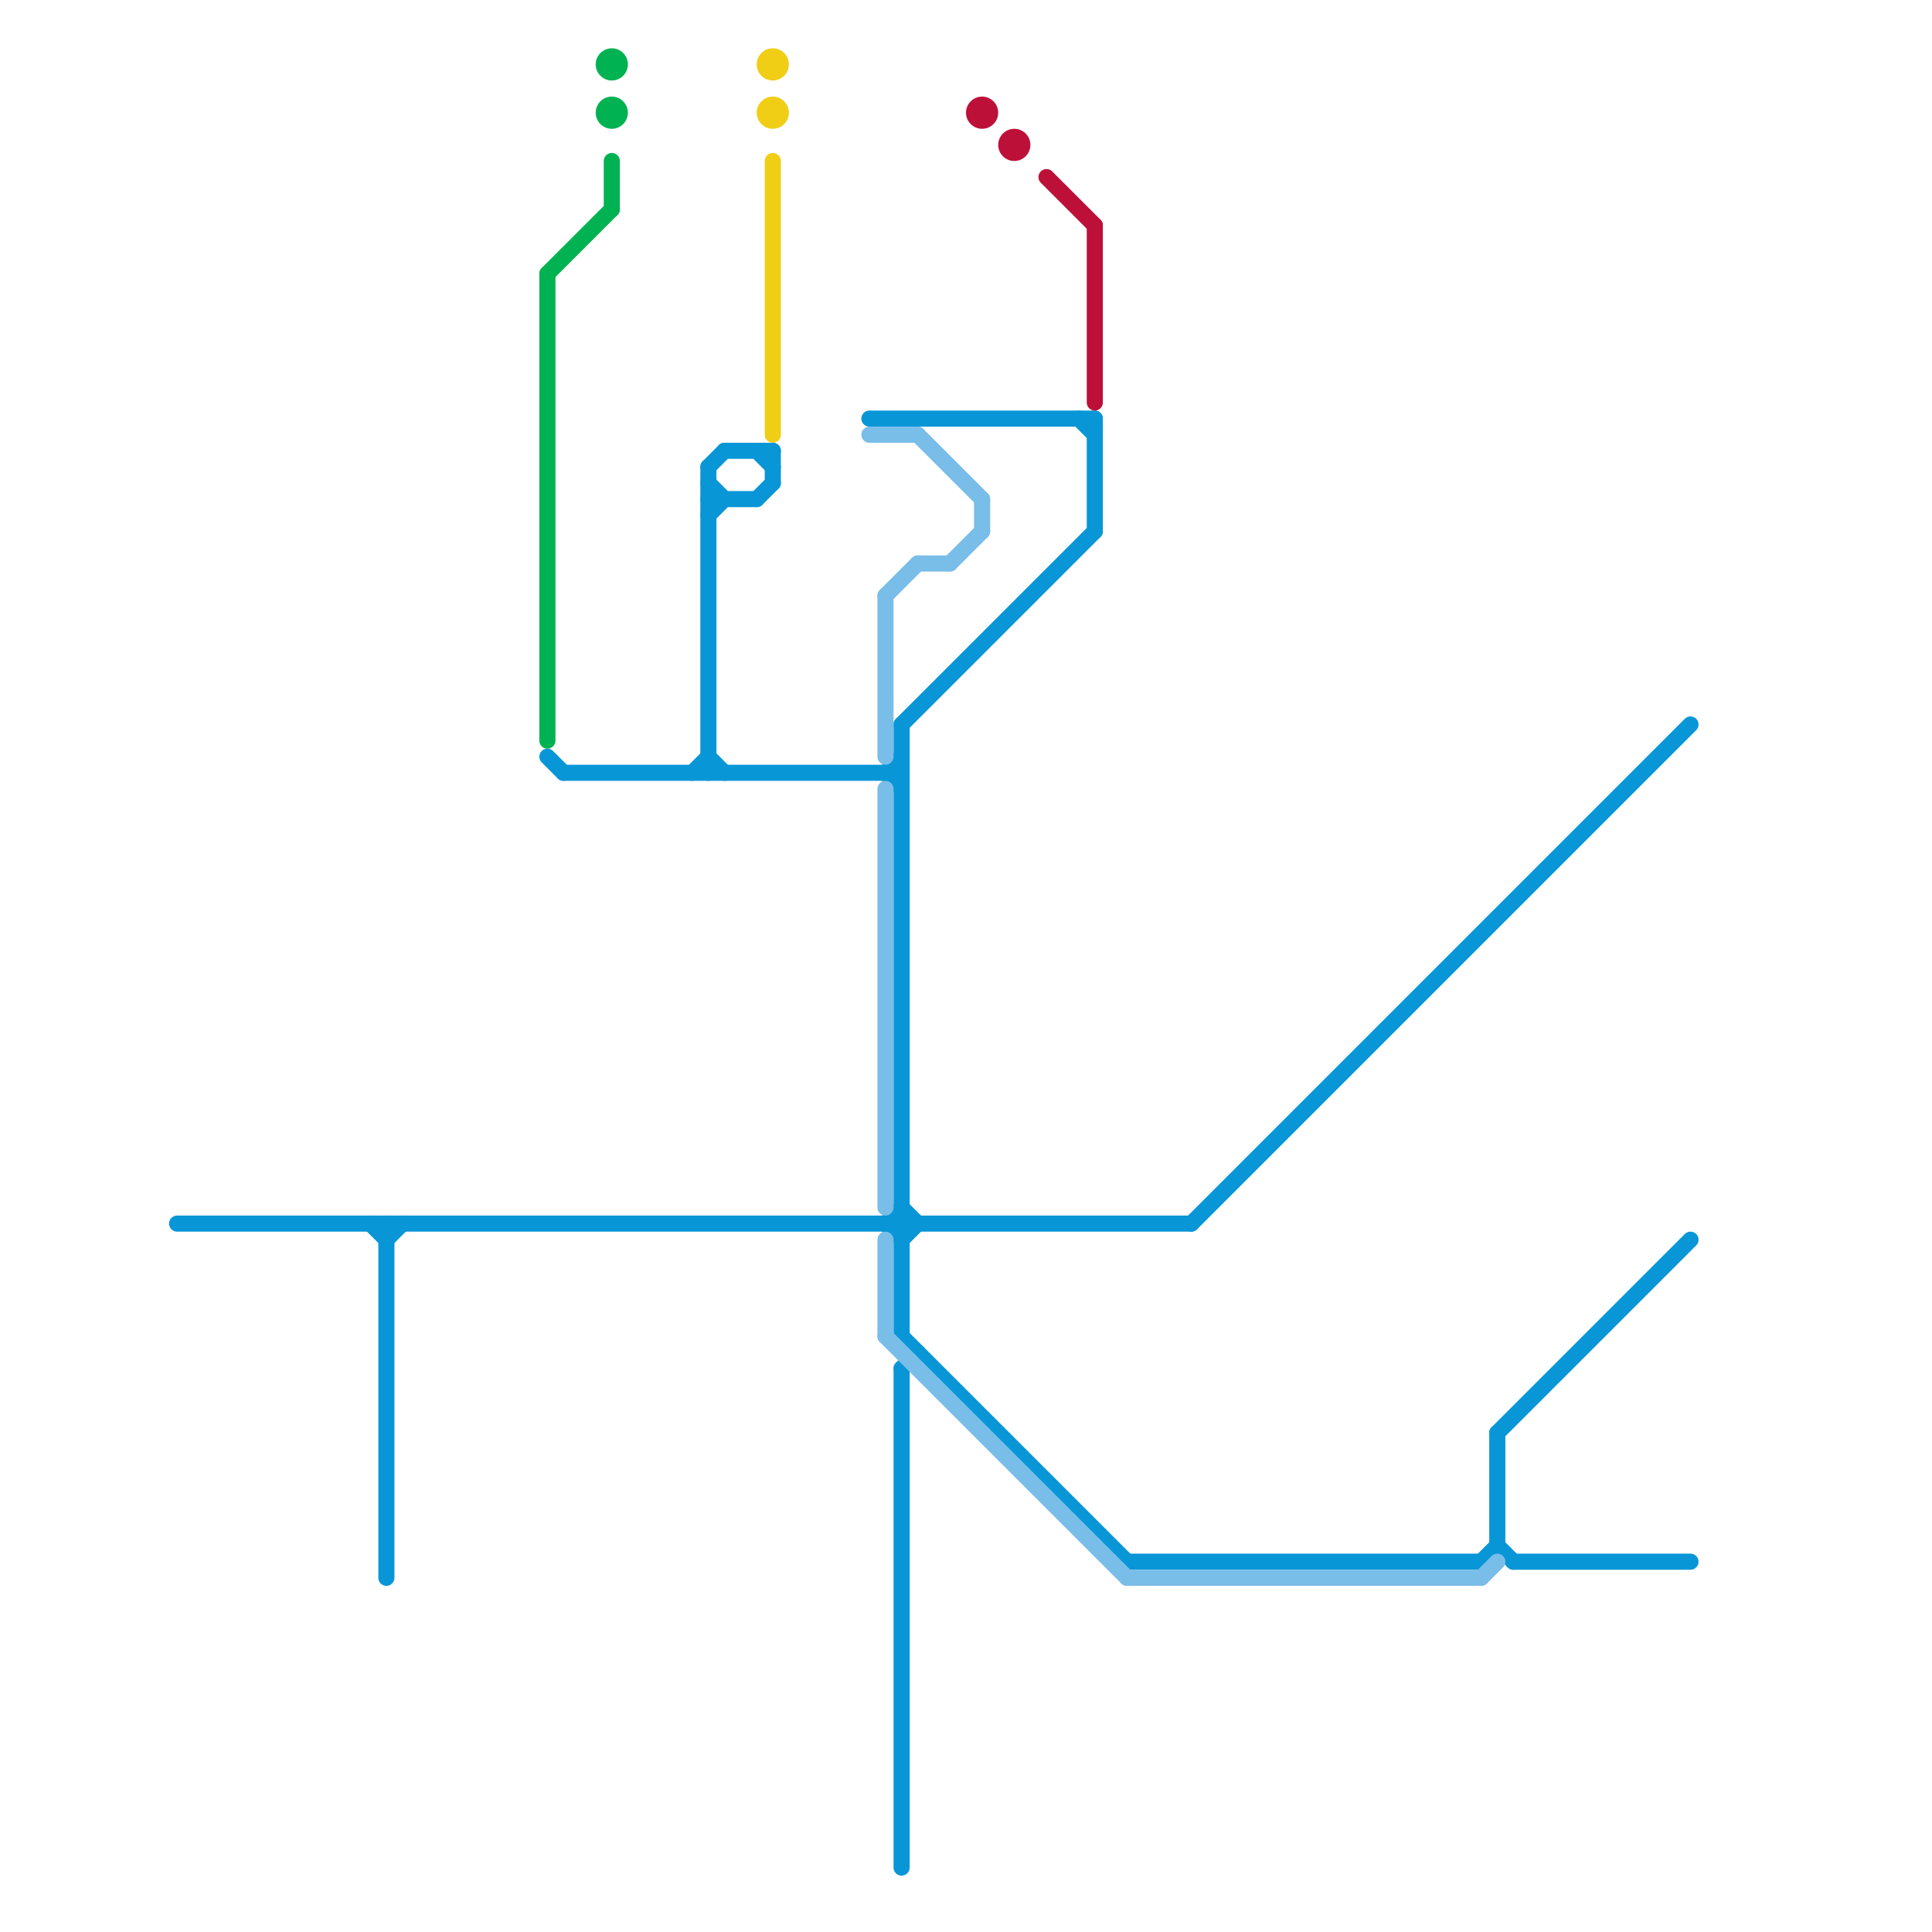 
<svg version="1.1" xmlns="http://www.w3.org/2000/svg" viewBox="0 0 120 120">
<style>text { font: 1px Helvetica; font-weight: 600; white-space: pre; dominant-baseline: central; } line { stroke-width: 1; fill: none; stroke-linecap: round; stroke-linejoin: round; } .c0 { stroke: #0896d7 } .c1 { stroke: #00b251 } .c2 { stroke: #f0ce15 } .c3 { stroke: #79bde9 } .c4 { stroke: #bd1038 }</style><defs><g id="wm-xf"><circle r="1.2" fill="#000"/><circle r="0.9" fill="#fff"/><circle r="0.6" fill="#000"/><circle r="0.3" fill="#fff"/></g><g id="wm"><circle r="0.6" fill="#000"/><circle r="0.3" fill="#fff"/></g></defs><line class="c0" x1="24" y1="77" x2="25" y2="76"/><line class="c0" x1="94" y1="97" x2="105" y2="97"/><line class="c0" x1="24" y1="76" x2="24" y2="98"/><line class="c0" x1="56" y1="83" x2="70" y2="97"/><line class="c0" x1="56" y1="75" x2="57" y2="76"/><line class="c0" x1="67" y1="26" x2="68" y2="27"/><line class="c0" x1="54" y1="26" x2="68" y2="26"/><line class="c0" x1="56" y1="45" x2="56" y2="83"/><line class="c0" x1="48" y1="28" x2="48" y2="30"/><line class="c0" x1="45" y1="28" x2="48" y2="28"/><line class="c0" x1="56" y1="45" x2="68" y2="33"/><line class="c0" x1="55" y1="76" x2="56" y2="75"/><line class="c0" x1="55" y1="48" x2="56" y2="47"/><line class="c0" x1="56" y1="85" x2="57" y2="84"/><line class="c0" x1="11" y1="76" x2="74" y2="76"/><line class="c0" x1="47" y1="31" x2="48" y2="30"/><line class="c0" x1="43" y1="48" x2="44" y2="47"/><line class="c0" x1="70" y1="97" x2="92" y2="97"/><line class="c0" x1="56" y1="85" x2="56" y2="116"/><line class="c0" x1="93" y1="89" x2="105" y2="77"/><line class="c0" x1="44" y1="31" x2="47" y2="31"/><line class="c0" x1="68" y1="26" x2="68" y2="33"/><line class="c0" x1="44" y1="32" x2="45" y2="31"/><line class="c0" x1="55" y1="76" x2="56" y2="77"/><line class="c0" x1="55" y1="48" x2="56" y2="49"/><line class="c0" x1="23" y1="76" x2="24" y2="77"/><line class="c0" x1="93" y1="96" x2="94" y2="97"/><line class="c0" x1="92" y1="97" x2="93" y2="96"/><line class="c0" x1="44" y1="29" x2="44" y2="48"/><line class="c0" x1="44" y1="30" x2="45" y2="31"/><line class="c0" x1="93" y1="89" x2="93" y2="96"/><line class="c0" x1="56" y1="77" x2="57" y2="76"/><line class="c0" x1="44" y1="47" x2="45" y2="48"/><line class="c0" x1="35" y1="48" x2="56" y2="48"/><line class="c0" x1="44" y1="29" x2="45" y2="28"/><line class="c0" x1="74" y1="76" x2="105" y2="45"/><line class="c0" x1="47" y1="28" x2="48" y2="29"/><line class="c0" x1="34" y1="47" x2="35" y2="48"/><line class="c1" x1="34" y1="17" x2="34" y2="46"/><line class="c1" x1="38" y1="10" x2="38" y2="13"/><line class="c1" x1="34" y1="17" x2="38" y2="13"/><circle cx="38" cy="7" r="1" fill="#00b251" /><circle cx="38" cy="4" r="1" fill="#00b251" /><line class="c2" x1="48" y1="10" x2="48" y2="27"/><circle cx="48" cy="4" r="1" fill="#f0ce15" /><circle cx="48" cy="7" r="1" fill="#f0ce15" /><line class="c3" x1="57" y1="35" x2="59" y2="35"/><line class="c3" x1="55" y1="83" x2="70" y2="98"/><line class="c3" x1="59" y1="35" x2="61" y2="33"/><line class="c3" x1="57" y1="27" x2="61" y2="31"/><line class="c3" x1="55" y1="37" x2="55" y2="47"/><line class="c3" x1="55" y1="49" x2="55" y2="75"/><line class="c3" x1="55" y1="37" x2="57" y2="35"/><line class="c3" x1="61" y1="31" x2="61" y2="33"/><line class="c3" x1="92" y1="98" x2="93" y2="97"/><line class="c3" x1="55" y1="77" x2="55" y2="83"/><line class="c3" x1="54" y1="27" x2="57" y2="27"/><line class="c3" x1="70" y1="98" x2="92" y2="98"/><line class="c4" x1="65" y1="11" x2="68" y2="14"/><line class="c4" x1="68" y1="14" x2="68" y2="25"/><circle cx="61" cy="7" r="1" fill="#bd1038" /><circle cx="63" cy="9" r="1" fill="#bd1038" />
</svg>
